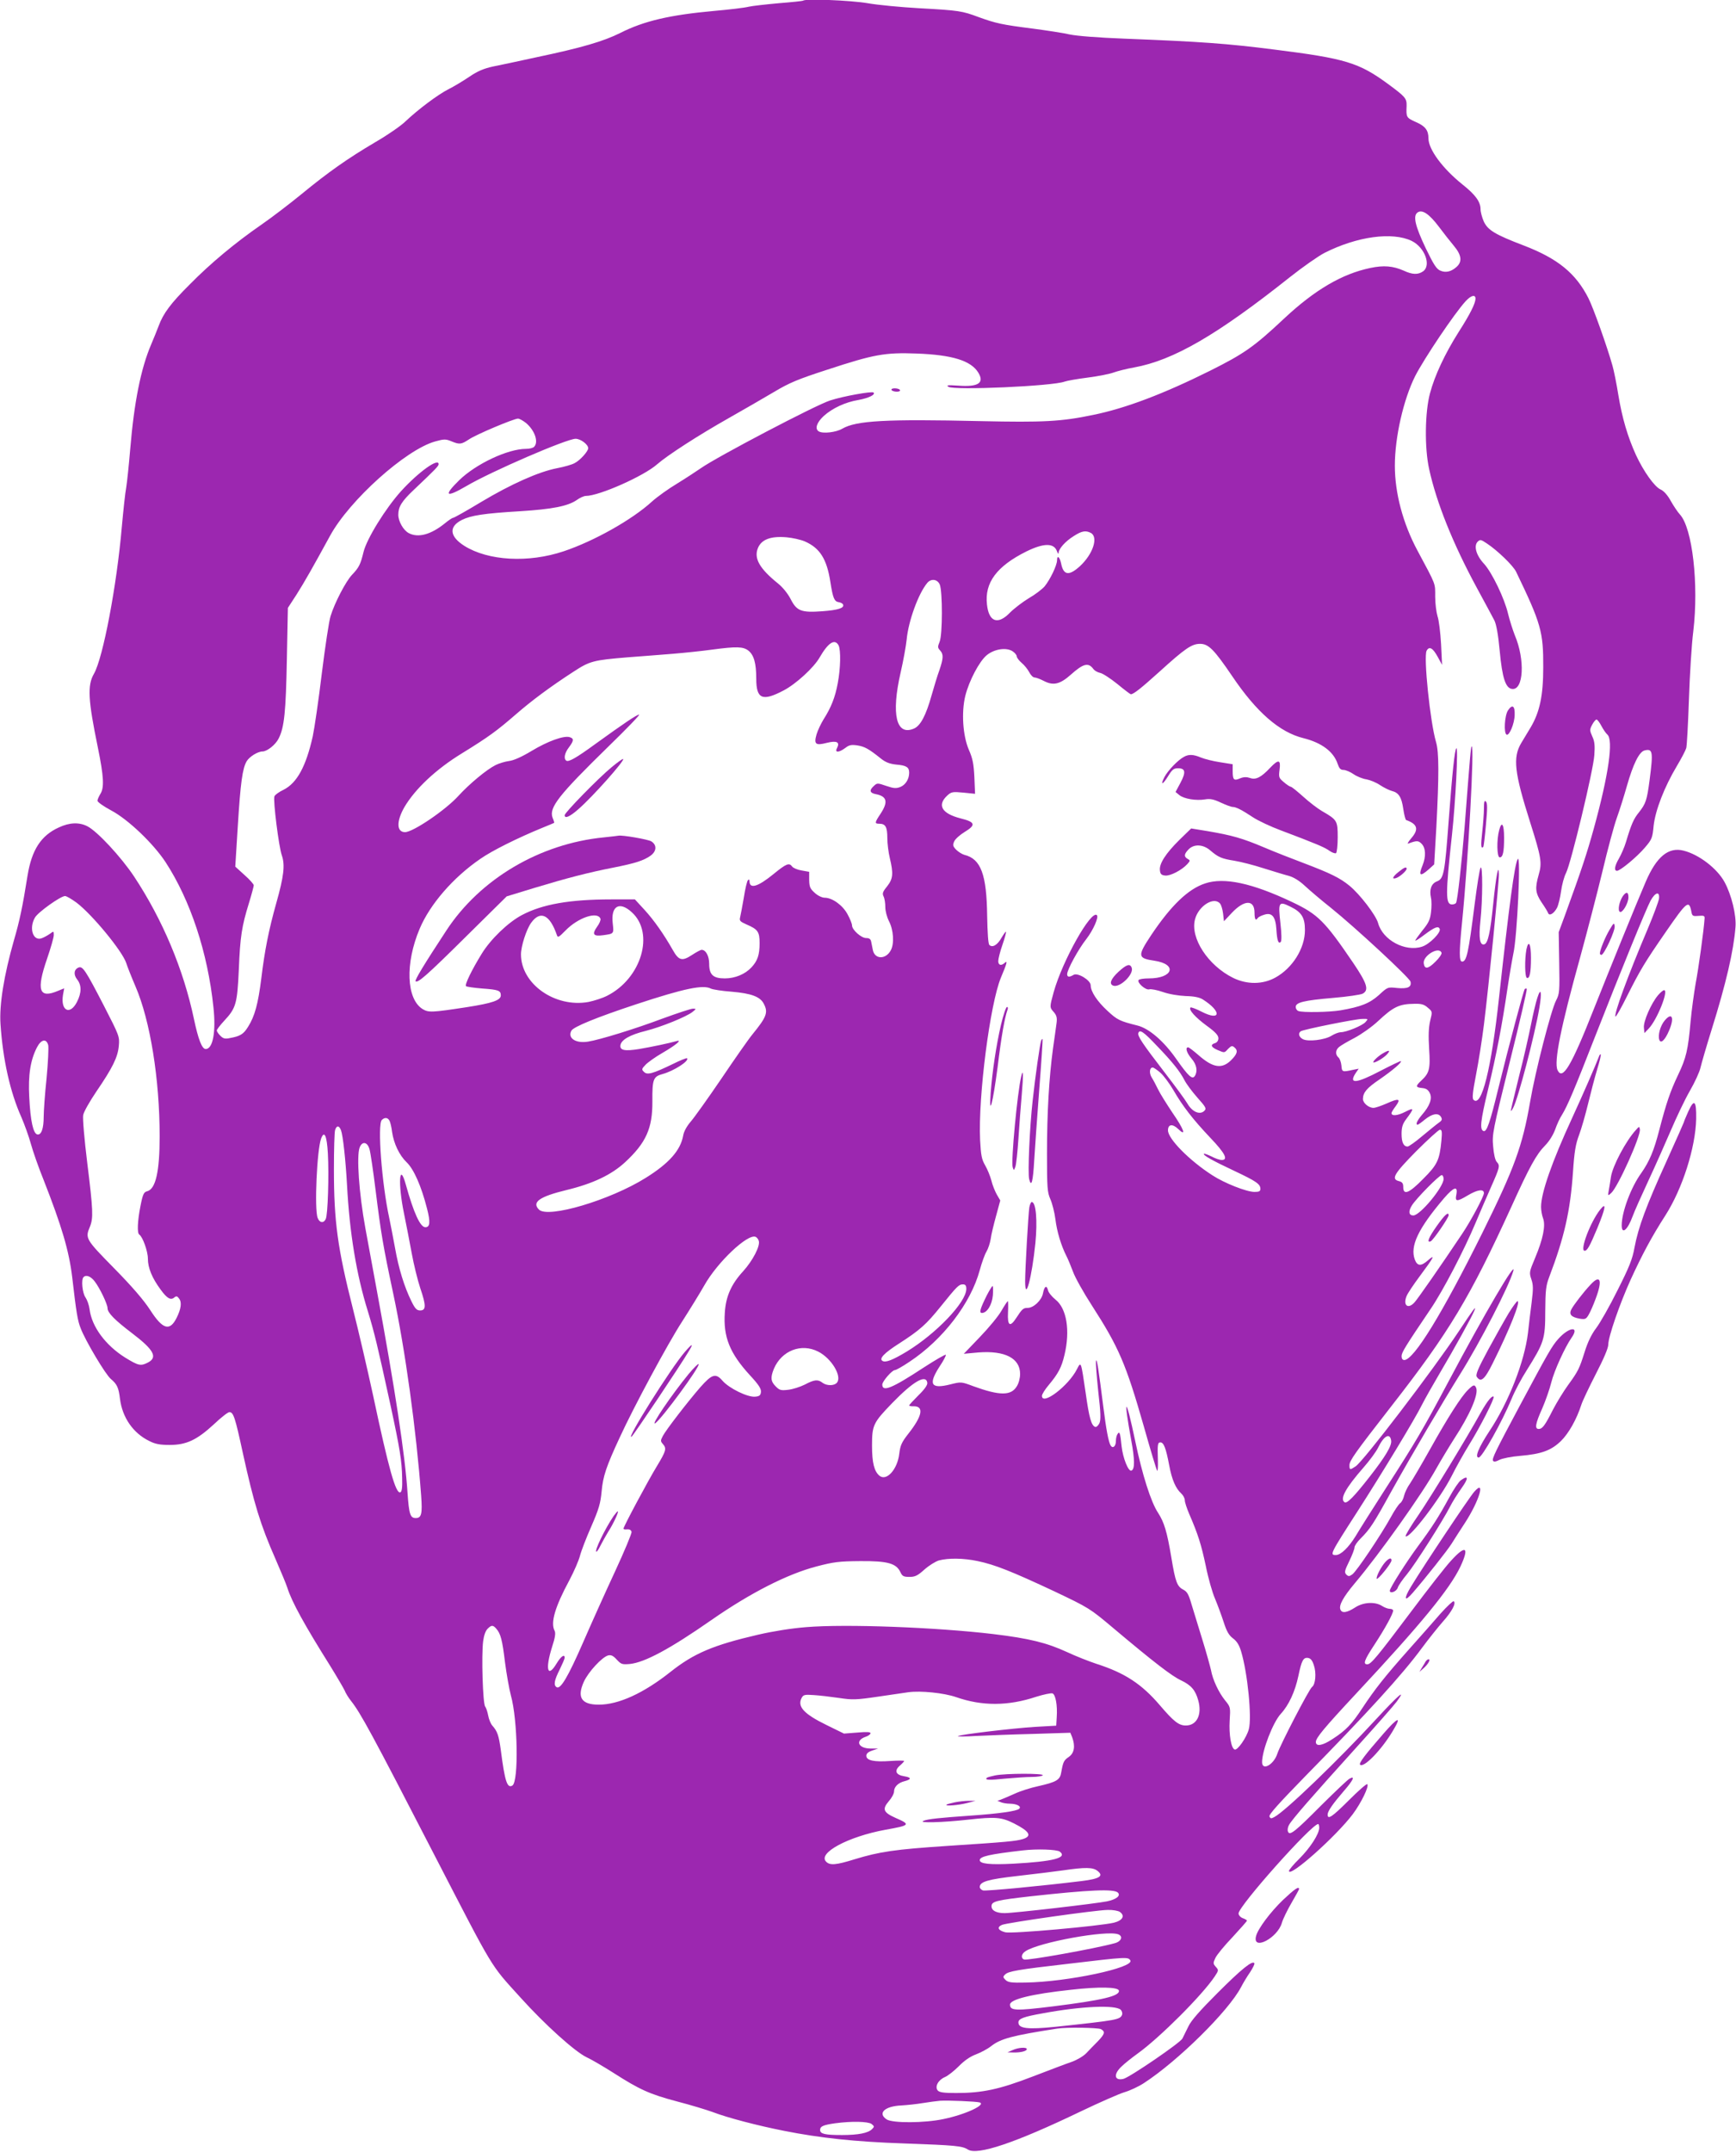 <?xml version="1.0" standalone="no"?>
<!DOCTYPE svg PUBLIC "-//W3C//DTD SVG 20010904//EN"
 "http://www.w3.org/TR/2001/REC-SVG-20010904/DTD/svg10.dtd">
<svg version="1.0" xmlns="http://www.w3.org/2000/svg"
 width="1033pt" height="1280pt" viewBox="0 0 1033 1280"
 preserveAspectRatio="xMidYMid meet">
<g transform="translate(0,1280) scale(0.1,-0.1)"
fill="#9c27b0" stroke="none">
<path d="M4779 12796 c-2 -2 -67 -9 -144 -15 -77 -7 -158 -16 -180 -21 -22 -6
-115 -17 -206 -25 -264 -24 -418 -60 -558 -131 -100 -50 -230 -88 -496 -144
-104 -23 -223 -48 -263 -56 -54 -12 -90 -27 -140 -61 -37 -25 -92 -58 -122
-73 -64 -32 -183 -122 -255 -190 -27 -27 -108 -83 -179 -124 -168 -99 -284
-181 -441 -310 -71 -58 -178 -140 -239 -182 -155 -107 -303 -230 -426 -355
-114 -113 -159 -174 -186 -248 -9 -25 -30 -75 -45 -111 -61 -143 -101 -344
-124 -620 -8 -96 -19 -200 -24 -230 -6 -30 -17 -135 -26 -233 -30 -350 -112
-781 -166 -875 -40 -69 -35 -155 23 -437 36 -176 39 -241 15 -278 -9 -15 -17
-33 -17 -40 0 -8 37 -34 82 -58 100 -53 249 -195 323 -307 148 -227 251 -538
285 -863 16 -146 -3 -249 -46 -249 -22 0 -44 56 -70 179 -62 294 -186 590
-356 847 -77 116 -219 269 -278 299 -49 25 -106 23 -170 -7 -106 -48 -161
-133 -186 -286 -30 -189 -48 -272 -81 -385 -59 -207 -88 -383 -80 -499 14
-210 57 -404 124 -553 19 -44 45 -116 57 -160 12 -44 46 -141 76 -215 107
-273 151 -420 170 -580 24 -208 32 -256 50 -301 27 -72 148 -276 180 -302 37
-31 46 -52 54 -118 14 -111 78 -204 175 -251 35 -18 63 -23 121 -23 99 0 161
29 263 123 42 40 83 72 92 72 24 0 34 -30 80 -243 66 -300 104 -426 195 -632
31 -71 63 -148 70 -170 26 -83 102 -221 254 -463 42 -68 81 -135 87 -148 5
-14 22 -42 38 -62 57 -72 124 -195 491 -907 365 -706 333 -654 517 -857 145
-161 324 -322 393 -355 30 -14 102 -56 160 -93 156 -100 216 -127 378 -170 81
-21 176 -50 212 -63 88 -34 268 -81 425 -112 217 -43 423 -65 713 -75 311 -11
347 -15 381 -36 56 -37 282 39 671 226 113 54 231 106 262 115 31 9 83 33 115
54 203 132 503 428 578 571 13 25 37 65 54 89 16 25 28 48 25 53 -11 18 -75
-33 -219 -177 -106 -106 -158 -165 -174 -200 -14 -27 -29 -60 -35 -71 -12 -25
-314 -231 -351 -240 -54 -13 -61 27 -12 73 17 17 61 52 97 78 132 95 384 347
458 458 24 36 24 38 7 57 -17 19 -17 23 -3 53 8 18 54 74 102 124 47 51 86 95
86 98 0 3 -11 10 -25 15 -14 5 -25 18 -25 28 0 44 435 532 474 532 3 0 6 -10
6 -22 0 -37 -53 -119 -119 -185 -34 -33 -61 -66 -61 -72 0 -44 281 206 380
338 50 67 98 166 86 178 -4 4 -53 -39 -109 -95 -100 -100 -127 -118 -127 -86
0 20 29 62 97 141 56 64 68 92 34 73 -11 -5 -86 -77 -168 -158 -160 -161 -189
-183 -199 -157 -4 9 -1 27 6 39 16 31 140 173 397 457 117 129 226 253 244
277 61 83 10 39 -123 -105 -221 -240 -541 -549 -606 -582 -18 -10 -23 -9 -28
4 -5 11 58 80 207 233 374 381 584 611 700 769 40 54 96 124 125 157 52 58 81
111 64 121 -4 3 -39 -30 -77 -72 -37 -43 -122 -139 -188 -213 -145 -163 -204
-238 -278 -350 -63 -96 -98 -133 -177 -184 -60 -40 -100 -47 -100 -18 0 24 48
82 239 287 385 412 558 623 621 756 55 117 32 132 -55 36 -32 -34 -138 -170
-237 -302 -205 -273 -240 -315 -262 -315 -27 0 -18 25 44 119 61 93 110 182
110 201 0 5 -9 10 -20 10 -12 0 -32 8 -46 17 -42 27 -113 23 -162 -10 -47 -30
-77 -35 -86 -11 -10 25 17 74 84 154 151 179 404 535 487 685 28 50 75 128
105 175 95 145 147 266 132 304 -9 22 -17 20 -49 -12 -40 -39 -119 -162 -225
-352 -51 -91 -105 -183 -120 -205 -16 -22 -31 -55 -35 -72 -4 -18 -14 -39 -24
-45 -9 -7 -34 -44 -55 -83 -56 -102 -204 -323 -229 -340 -18 -13 -23 -13 -36
-1 -12 13 -10 23 18 80 17 35 31 72 31 81 0 10 16 33 36 53 56 56 75 84 184
282 121 217 302 525 408 695 120 192 291 523 317 615 20 71 -175 -261 -382
-651 -158 -297 -197 -363 -378 -644 -78 -121 -158 -248 -178 -282 -42 -68 -88
-113 -118 -113 -37 0 -35 5 126 255 153 238 345 555 386 638 17 34 67 122 110
195 79 133 190 333 203 368 12 31 -6 7 -94 -126 -150 -226 -568 -774 -614
-803 -33 -22 -36 -21 -36 7 0 27 30 70 249 351 346 443 468 647 716 1190 107
236 147 308 199 361 25 25 48 63 60 95 10 29 28 69 41 88 32 52 74 151 195
461 156 398 306 765 332 813 28 50 55 57 50 12 -2 -16 -32 -97 -67 -180 -120
-283 -203 -510 -192 -522 3 -3 35 53 70 124 78 155 104 198 229 379 125 181
138 192 152 124 5 -29 8 -31 43 -28 33 3 38 0 36 -17 -5 -73 -36 -297 -53
-385 -10 -58 -24 -159 -30 -225 -15 -170 -26 -218 -75 -320 -47 -99 -70 -168
-111 -325 -32 -125 -59 -188 -107 -257 -62 -85 -117 -233 -117 -312 0 -57 35
-28 65 54 10 28 52 122 93 210 41 88 101 223 134 300 33 77 83 183 113 235 30
52 59 115 64 140 6 25 35 126 66 225 86 275 131 469 142 610 6 71 -24 193 -65
268 -44 81 -152 164 -244 187 -90 23 -161 -36 -225 -185 -54 -125 -220 -533
-308 -755 -135 -342 -187 -430 -217 -365 -22 49 19 254 136 675 40 146 99 373
131 505 31 132 70 276 86 320 16 44 43 130 60 190 37 130 73 203 105 211 49
12 52 -7 30 -176 -16 -122 -23 -141 -64 -193 -31 -38 -45 -70 -77 -177 -9 -30
-28 -73 -41 -96 -26 -44 -31 -74 -12 -74 19 0 117 81 165 137 43 50 46 58 53
131 10 92 64 231 138 355 27 45 52 93 56 107 4 14 11 144 16 290 5 146 16 328
26 405 33 279 -5 614 -80 695 -13 14 -37 50 -54 80 -19 35 -42 60 -60 68 -36
15 -102 108 -147 205 -50 110 -82 219 -105 357 -11 69 -27 148 -35 175 -32
114 -114 344 -143 401 -75 148 -182 236 -386 314 -170 65 -213 91 -237 143
-10 23 -19 56 -19 72 0 45 -31 87 -108 148 -118 95 -202 208 -202 274 0 48
-19 73 -75 97 -57 26 -58 28 -55 96 1 45 -7 54 -110 130 -173 127 -253 152
-676 205 -283 36 -435 47 -894 65 -157 6 -282 16 -325 25 -38 9 -138 24 -221
35 -181 23 -218 31 -320 68 -99 37 -117 40 -354 53 -107 6 -246 19 -308 30
-101 17 -370 28 -383 15z m3784 -1346 c27 -36 66 -86 88 -112 46 -55 51 -94
17 -125 -32 -29 -65 -37 -97 -23 -23 9 -40 36 -86 131 -65 136 -78 195 -50
215 28 20 70 -9 128 -86z m-163 -83 c78 -38 118 -146 68 -181 -30 -21 -64 -20
-115 4 -64 28 -119 33 -199 16 -168 -35 -330 -130 -512 -300 -180 -169 -239
-210 -441 -311 -277 -138 -504 -224 -696 -263 -191 -40 -297 -45 -670 -37
-566 13 -740 3 -823 -45 -37 -22 -116 -31 -140 -16 -25 15 -12 53 29 91 52 47
129 83 208 96 59 11 102 31 89 44 -9 9 -182 -22 -258 -47 -86 -27 -676 -337
-768 -402 -26 -18 -90 -60 -142 -92 -52 -31 -120 -80 -150 -107 -119 -109
-346 -236 -525 -296 -211 -71 -450 -57 -592 32 -88 56 -94 114 -15 154 54 27
131 39 347 52 191 12 283 30 336 66 19 14 44 25 55 25 79 0 345 118 424 188
62 54 244 172 430 277 85 48 204 117 265 153 92 55 142 76 318 133 277 91 342
103 532 96 211 -8 322 -42 366 -113 38 -62 1 -87 -119 -78 -63 4 -73 3 -58 -7
35 -22 620 4 691 31 13 5 75 16 138 24 63 8 132 22 153 30 22 8 76 22 121 30
235 42 496 194 928 537 77 61 170 126 207 145 194 98 403 126 518 71z m380
-344 c-1 -29 -33 -93 -101 -199 -81 -128 -142 -258 -170 -364 -30 -112 -33
-323 -5 -450 43 -198 141 -443 283 -705 48 -88 95 -176 105 -195 12 -24 23
-85 32 -182 15 -161 35 -221 73 -226 69 -10 79 173 17 319 -13 33 -31 90 -40
127 -21 91 -95 245 -143 298 -47 50 -63 107 -38 132 15 14 19 13 55 -11 62
-41 157 -132 174 -169 148 -307 162 -356 161 -568 0 -168 -21 -266 -75 -357
-18 -30 -43 -72 -56 -93 -51 -86 -41 -175 53 -471 66 -208 72 -241 51 -312
-23 -81 -20 -109 18 -166 19 -27 36 -56 38 -62 7 -20 35 -3 53 31 8 16 19 61
24 98 5 38 18 87 30 110 29 57 162 609 168 700 4 56 2 82 -12 111 -16 36 -16
41 -1 70 9 17 21 31 26 31 5 0 18 -17 29 -38 11 -21 27 -44 35 -51 38 -31 8
-240 -80 -559 -42 -151 -71 -240 -172 -517 l-37 -100 3 -182 c3 -171 2 -185
-19 -225 -30 -59 -123 -420 -154 -601 -46 -266 -94 -396 -285 -782 -237 -477
-407 -755 -464 -755 -10 0 -16 8 -16 23 0 22 21 56 173 281 73 107 200 351
267 511 23 55 64 150 91 211 54 122 56 130 35 153 -9 9 -18 49 -21 91 -7 72
-3 92 99 504 59 236 104 431 101 434 -3 3 -8 2 -12 -1 -7 -8 -93 -330 -158
-594 -49 -201 -68 -257 -87 -251 -24 8 -19 58 26 245 51 212 85 391 116 603
12 80 28 173 35 207 23 99 46 598 26 563 -19 -33 -51 -276 -111 -823 -46 -426
-104 -657 -152 -609 -9 9 -5 45 15 149 15 76 36 210 47 298 28 224 90 849 89
893 -1 74 -17 -8 -34 -177 -17 -167 -31 -231 -52 -238 -27 -9 -35 36 -24 138
14 128 14 341 1 317 -6 -9 -21 -106 -35 -215 -37 -293 -48 -343 -75 -343 -18
0 -18 57 0 235 36 358 75 1061 57 1045 -5 -5 -9 -49 -42 -480 -17 -208 -42
-437 -51 -451 -3 -5 -14 -9 -24 -9 -39 0 -39 59 0 415 21 194 38 525 26 514
-10 -9 -24 -141 -46 -434 -23 -310 -29 -343 -70 -358 -33 -13 -46 -48 -35 -98
4 -17 4 -56 0 -86 -5 -44 -15 -64 -52 -109 -24 -31 -43 -57 -41 -59 2 -2 26
13 53 34 63 47 84 55 92 35 8 -21 -61 -91 -105 -105 -100 -33 -235 39 -262
141 -13 46 -109 172 -171 222 -56 46 -114 74 -269 133 -69 26 -177 68 -240 95
-128 54 -188 71 -334 96 l-98 16 -70 -68 c-82 -81 -121 -142 -116 -181 2 -22
9 -29 31 -31 30 -4 99 32 132 68 18 20 18 22 2 31 -23 13 -22 28 5 56 32 34
88 31 130 -6 47 -40 67 -49 143 -61 37 -6 116 -26 174 -45 58 -18 126 -39 150
-45 28 -8 62 -28 95 -59 28 -26 97 -85 154 -130 148 -119 468 -416 475 -440 8
-33 -17 -44 -80 -38 -56 6 -56 6 -108 -42 -55 -49 -107 -70 -229 -91 -65 -11
-225 -14 -250 -4 -9 3 -16 14 -16 24 0 27 47 39 222 54 85 7 164 19 176 25 39
21 28 59 -55 182 -170 250 -210 290 -364 363 -238 113 -405 149 -518 111 -101
-33 -203 -131 -322 -309 -82 -124 -80 -136 21 -151 138 -21 110 -105 -34 -105
-30 0 -58 -4 -61 -10 -10 -16 43 -62 64 -55 10 3 47 -4 81 -16 37 -13 92 -22
136 -24 50 -1 82 -8 101 -20 114 -72 108 -132 -7 -73 -33 17 -63 28 -66 25
-13 -13 29 -59 97 -109 51 -37 69 -57 69 -74 0 -14 -8 -25 -20 -29 -30 -9 -24
-24 15 -41 43 -18 40 -18 64 8 17 17 23 19 36 8 23 -19 18 -39 -19 -76 -55
-55 -109 -46 -195 30 -29 25 -56 46 -61 46 -19 0 -9 -33 20 -67 30 -34 38 -74
20 -103 -15 -24 -38 -3 -111 101 -74 106 -162 182 -232 199 -104 26 -119 33
-177 87 -62 57 -100 115 -100 152 0 30 -77 77 -102 62 -25 -15 -38 -14 -38 4
0 27 66 148 114 209 41 53 75 130 63 142 -34 34 -205 -271 -257 -457 -25 -91
-25 -91 1 -120 16 -19 20 -33 16 -64 -3 -22 -12 -89 -21 -150 -24 -177 -36
-387 -36 -628 0 -203 2 -229 20 -270 11 -25 25 -79 30 -119 9 -75 35 -159 65
-218 10 -19 27 -61 40 -95 12 -34 63 -125 113 -202 159 -247 202 -346 308
-717 40 -142 76 -262 80 -265 3 -3 5 23 4 59 -3 97 -2 110 15 110 20 0 33 -35
52 -135 16 -87 39 -139 72 -169 12 -11 21 -29 21 -40 0 -12 12 -48 26 -81 53
-122 72 -183 99 -310 14 -71 39 -159 55 -195 15 -36 38 -98 51 -138 18 -56 31
-79 56 -98 23 -17 37 -40 48 -77 39 -129 65 -394 46 -463 -13 -49 -67 -127
-84 -121 -21 6 -35 88 -30 172 5 79 5 81 -27 120 -38 47 -74 123 -84 180 -5
22 -27 103 -51 180 -24 77 -53 173 -65 212 -17 59 -26 75 -49 87 -37 19 -47
46 -71 191 -26 156 -43 210 -79 266 -42 63 -94 225 -136 427 -56 268 -73 273
-24 6 22 -117 22 -175 1 -182 -18 -6 -50 74 -58 144 -8 80 -12 93 -24 74 -6
-8 -10 -27 -10 -42 0 -31 -18 -47 -31 -27 -13 21 -27 97 -44 232 -28 222 -39
292 -43 272 -3 -11 4 -93 13 -182 15 -129 16 -168 7 -189 -7 -14 -18 -24 -25
-22 -23 8 -36 53 -57 203 -28 190 -27 189 -52 140 -50 -99 -208 -219 -208
-158 0 9 18 38 40 64 57 68 77 106 94 179 35 145 13 277 -53 329 -21 17 -42
42 -45 56 -8 33 -22 24 -30 -19 -8 -41 -56 -86 -91 -86 -26 0 -33 -6 -68 -60
-37 -57 -53 -47 -49 33 2 37 1 67 -1 67 -3 0 -20 -26 -38 -57 -18 -32 -76
-102 -129 -157 l-95 -99 87 8 c157 12 248 -34 248 -128 0 -24 -8 -56 -20 -74
-34 -56 -101 -56 -258 1 -72 27 -73 27 -137 11 -115 -29 -133 -1 -65 105 23
34 40 66 38 71 -2 4 -61 -30 -132 -76 -189 -124 -246 -147 -246 -101 0 19 58
86 75 86 7 0 46 22 86 49 200 132 366 349 419 546 12 44 30 94 40 110 10 17
21 50 25 75 3 25 18 86 32 137 l25 92 -21 36 c-11 20 -26 57 -32 83 -7 26 -23
66 -37 90 -21 36 -25 60 -30 150 -12 261 59 810 124 967 35 83 41 104 23 88
-21 -20 -39 -15 -39 10 0 13 11 57 25 97 14 40 23 75 21 77 -2 3 -14 -14 -27
-36 -24 -43 -54 -60 -72 -42 -7 7 -11 72 -13 173 -3 246 -37 339 -136 363 -14
4 -36 18 -49 31 -19 20 -21 27 -11 49 6 14 34 39 62 56 69 42 64 59 -25 81
-112 29 -140 79 -78 136 24 22 32 23 96 17 l69 -7 -4 98 c-4 80 -10 112 -33
164 -36 84 -45 223 -21 321 23 91 84 206 128 242 46 37 116 47 153 23 14 -9
25 -23 25 -30 0 -8 13 -25 29 -39 16 -13 36 -38 45 -55 9 -18 23 -32 32 -32 8
0 33 -9 56 -21 56 -29 96 -19 159 37 76 68 106 75 136 33 7 -9 25 -19 40 -22
15 -3 61 -33 102 -66 41 -34 77 -61 80 -61 17 1 60 35 171 135 153 139 192
165 241 165 50 0 83 -33 191 -192 145 -215 282 -334 424 -369 108 -27 180 -80
204 -154 9 -26 17 -35 34 -35 13 0 40 -11 60 -25 20 -14 55 -28 77 -31 22 -4
59 -19 82 -35 23 -15 54 -30 69 -34 41 -10 58 -37 68 -106 5 -35 13 -65 17
-67 68 -24 77 -55 31 -108 -18 -21 -26 -35 -18 -32 51 19 60 18 79 -1 25 -25
27 -76 6 -128 -26 -63 -15 -70 37 -24 l32 29 13 223 c16 309 16 445 -2 505
-35 119 -75 507 -56 543 16 29 37 17 67 -38 l25 -46 -6 124 c-4 69 -13 143
-21 165 -7 23 -14 75 -14 117 0 82 7 64 -105 273 -87 162 -135 343 -135 506 0
169 51 393 121 533 54 105 231 369 300 445 32 35 59 42 59 15z m-5650 -739
c53 -45 76 -114 48 -142 -7 -7 -28 -12 -48 -12 -108 0 -297 -89 -397 -186 -96
-94 -81 -107 41 -36 147 87 599 282 651 282 30 0 75 -34 75 -56 0 -19 -49 -73
-81 -89 -16 -9 -62 -22 -104 -30 -109 -21 -273 -94 -452 -201 -86 -52 -161
-94 -166 -94 -6 0 -28 -15 -51 -34 -82 -66 -158 -87 -214 -57 -32 17 -62 70
-62 109 0 47 20 80 91 147 132 125 149 143 149 154 0 39 -118 -45 -223 -160
-93 -103 -205 -284 -224 -363 -18 -74 -27 -92 -69 -136 -36 -38 -103 -166
-127 -245 -9 -27 -32 -180 -52 -340 -19 -159 -44 -328 -54 -375 -40 -179 -94
-278 -174 -318 -27 -13 -51 -30 -54 -39 -9 -22 26 -301 44 -351 20 -57 12
-125 -33 -284 -45 -160 -69 -282 -89 -447 -19 -152 -39 -226 -79 -289 -27 -44
-47 -56 -109 -67 -28 -6 -39 -3 -56 14 -12 12 -21 26 -21 31 0 6 20 32 45 59
69 74 77 101 86 302 8 199 18 260 60 396 16 52 29 101 29 107 0 6 -24 34 -55
61 l-55 50 15 240 c16 260 28 345 53 387 16 27 66 58 94 58 27 0 78 40 96 77
34 66 43 160 49 472 l6 305 52 80 c47 74 99 166 199 349 115 211 450 512 625
561 54 15 63 15 97 1 49 -20 58 -19 104 11 44 30 266 123 292 124 9 0 30 -12
48 -26z m3361 -654 c46 -25 13 -126 -65 -198 -65 -59 -98 -55 -112 17 -8 38
-24 51 -24 19 0 -31 -41 -115 -74 -156 -16 -18 -58 -50 -95 -71 -36 -22 -86
-60 -111 -85 -72 -75 -126 -56 -137 48 -15 130 58 228 235 316 102 50 163 51
181 2 5 -15 10 -20 10 -11 1 25 40 69 90 100 48 31 71 35 102 19z m-1701 -51
c89 -39 130 -105 151 -240 15 -96 23 -117 50 -121 12 -2 24 -8 26 -15 7 -20
-30 -32 -124 -39 -125 -9 -152 1 -188 72 -17 33 -47 70 -74 92 -112 90 -146
151 -121 212 21 51 76 72 170 64 35 -3 85 -14 110 -25z m802 -256 c17 -41 17
-299 -1 -341 -12 -29 -12 -35 3 -51 21 -23 20 -46 -4 -117 -12 -32 -32 -99
-46 -148 -34 -122 -67 -184 -106 -200 -105 -45 -136 84 -79 333 16 69 32 158
36 196 10 110 70 275 123 338 23 27 60 22 74 -10z m-602 -362 c14 -28 12 -137
-5 -225 -15 -83 -40 -146 -85 -216 -15 -25 -34 -64 -41 -88 -17 -59 -6 -68 60
-51 60 15 80 5 62 -30 -16 -29 10 -29 49 0 23 18 36 20 72 15 43 -7 66 -19
142 -80 27 -21 51 -30 89 -34 61 -5 77 -16 77 -48 0 -38 -21 -72 -52 -85 -26
-10 -39 -9 -84 6 -52 18 -55 18 -74 0 -29 -26 -25 -42 12 -49 66 -13 74 -46
28 -116 -36 -54 -37 -60 -7 -60 36 0 47 -19 47 -85 0 -33 7 -87 15 -120 22
-93 19 -122 -16 -167 -27 -33 -30 -43 -21 -61 6 -12 10 -40 10 -62 0 -24 9
-59 22 -85 27 -52 32 -133 11 -172 -29 -56 -95 -56 -107 0 -3 15 -7 37 -10 50
-3 16 -11 22 -30 22 -29 0 -84 49 -84 75 0 10 -12 40 -27 67 -29 54 -91 98
-136 98 -15 0 -41 12 -59 29 -28 25 -32 36 -33 77 l0 48 -45 8 c-25 4 -50 15
-56 23 -18 25 -35 18 -112 -45 -92 -75 -142 -90 -142 -42 0 10 -3 12 -9 7 -6
-6 -17 -53 -25 -105 -9 -52 -19 -105 -22 -117 -5 -20 0 -25 38 -42 68 -29 78
-44 78 -111 0 -70 -12 -105 -48 -144 -38 -41 -98 -66 -159 -66 -70 0 -93 22
-93 87 0 46 -20 83 -45 83 -6 0 -32 -14 -58 -31 -58 -38 -78 -33 -113 29 -52
92 -112 178 -169 240 l-57 62 -141 0 c-247 0 -410 -29 -531 -93 -82 -43 -187
-144 -240 -231 -58 -94 -102 -184 -93 -192 4 -4 47 -10 95 -14 98 -7 112 -12
112 -41 0 -29 -49 -46 -202 -70 -209 -32 -228 -33 -264 -11 -96 61 -104 271
-17 477 61 145 199 305 361 416 70 49 221 124 367 184 39 16 71 29 72 30 2 1
-2 15 -9 31 -22 60 35 133 335 426 106 103 187 187 180 187 -12 1 -88 -50
-261 -175 -111 -81 -158 -108 -172 -99 -17 11 -11 45 15 79 30 40 31 53 5 61
-34 11 -131 -24 -227 -82 -58 -35 -107 -57 -135 -60 -23 -3 -59 -14 -79 -24
-54 -27 -156 -112 -221 -183 -76 -84 -270 -216 -318 -216 -51 0 -52 65 -3 150
64 108 188 225 342 319 159 98 208 134 321 232 93 81 206 165 342 253 98 64
118 69 323 86 77 6 199 15 270 21 72 6 177 17 234 25 143 19 183 18 214 -6 33
-26 47 -75 47 -167 0 -121 36 -137 163 -70 73 38 180 136 214 196 51 88 90
114 113 72z m-4535 -1530 c94 -71 273 -289 296 -359 6 -20 31 -83 55 -139 88
-204 144 -552 144 -893 0 -210 -24 -313 -74 -326 -20 -5 -26 -16 -40 -87 -18
-90 -21 -163 -7 -171 20 -13 51 -99 51 -143 0 -55 25 -115 75 -183 39 -54 61
-66 82 -48 12 10 18 9 29 -7 17 -22 11 -62 -15 -114 -41 -82 -83 -69 -157 46
-39 60 -107 139 -215 249 -170 173 -173 178 -144 247 21 51 19 99 -16 381 -17
138 -28 265 -24 283 3 19 39 82 79 141 97 142 127 204 133 271 5 55 3 60 -89
239 -109 211 -126 236 -150 227 -28 -11 -32 -42 -9 -71 27 -34 27 -79 -1 -134
-42 -82 -99 -52 -83 43 l7 38 -37 -15 c-113 -48 -130 3 -65 191 22 64 40 127
40 141 0 24 -1 24 -22 8 -13 -9 -34 -21 -47 -26 -53 -23 -81 57 -43 122 18 32
153 128 179 128 9 0 39 -18 68 -39z m6805 -6 c7 -8 15 -35 18 -60 l5 -45 46
49 c75 80 136 81 136 2 0 -39 7 -51 19 -32 3 5 19 14 36 19 48 17 70 -9 75
-85 4 -68 12 -90 26 -76 6 6 5 51 -2 112 -14 124 -10 132 57 99 69 -33 89 -65
89 -141 0 -108 -74 -226 -176 -282 -76 -42 -169 -42 -251 -2 -150 74 -257 238
-227 349 21 80 113 137 149 93z m-3501 -51 c138 -124 58 -394 -146 -497 -27
-14 -77 -30 -111 -37 -199 -36 -402 107 -402 283 0 48 32 148 60 187 55 77
112 50 154 -73 5 -16 12 -12 51 28 75 77 191 116 208 70 3 -7 -6 -29 -21 -49
-31 -44 -21 -57 37 -49 65 9 64 8 57 71 -12 103 40 133 113 66z m4819 -242 c2
-7 -14 -31 -37 -53 -43 -43 -64 -46 -69 -10 -7 46 92 105 106 63z m-4347 -213
c11 -5 66 -14 123 -18 117 -10 170 -30 191 -72 27 -51 17 -78 -67 -181 -24
-29 -107 -148 -186 -265 -79 -116 -161 -231 -182 -255 -24 -28 -41 -59 -45
-84 -16 -87 -84 -164 -222 -250 -212 -133 -583 -243 -636 -189 -44 44 3 77
163 116 158 38 269 91 350 166 124 115 163 201 162 361 -1 132 5 148 60 163
67 18 162 79 146 94 -2 3 -40 -12 -84 -34 -120 -58 -153 -67 -172 -47 -15 14
-14 18 9 42 13 14 59 47 101 71 81 47 121 81 83 70 -37 -11 -150 -35 -222 -47
-85 -14 -116 -8 -111 23 5 32 57 62 151 85 94 24 239 83 277 112 24 19 24 20
3 20 -12 0 -93 -27 -181 -59 -162 -61 -373 -126 -443 -137 -73 -12 -123 21
-99 65 12 23 152 80 385 157 288 95 400 118 446 93z m4265 -113 c28 -23 28
-23 14 -79 -9 -40 -11 -87 -6 -166 8 -120 2 -144 -48 -190 -34 -32 -33 -39 6
-43 24 -2 36 -10 46 -30 16 -33 0 -76 -47 -130 -28 -33 -40 -58 -25 -58 3 0
22 13 42 30 45 36 80 42 96 17 9 -15 7 -22 -12 -35 -13 -9 -57 -45 -98 -79
-41 -35 -81 -63 -88 -63 -24 0 -36 25 -36 75 0 39 6 59 26 86 51 68 50 73 -5
45 -45 -23 -81 -26 -81 -7 0 4 11 23 25 41 33 45 19 49 -54 16 -32 -14 -67
-26 -78 -26 -29 0 -63 29 -63 53 1 39 23 65 100 117 78 54 133 101 126 108 -2
2 -56 -24 -120 -57 -146 -77 -193 -81 -149 -14 l18 26 -35 -7 c-63 -14 -65
-13 -68 26 -2 20 -10 42 -18 48 -19 17 -18 44 4 62 9 8 51 33 92 54 41 22 104
66 140 100 91 85 125 102 217 103 41 1 58 -4 79 -23z m-371 -86 c-19 -21 -113
-60 -147 -60 -11 0 -36 -9 -55 -21 -40 -25 -140 -37 -171 -20 -24 13 -29 36
-11 47 18 11 321 72 363 73 38 1 39 1 21 -19z m-1240 -142 c90 -93 137 -152
163 -203 11 -22 46 -69 77 -104 50 -56 55 -65 42 -78 -26 -27 -72 -8 -101 42
-14 24 -73 104 -130 178 -140 182 -169 225 -162 243 8 22 31 7 111 -78z
m-6598 5 c3 -16 -1 -104 -10 -198 -10 -93 -17 -196 -17 -227 0 -71 -14 -111
-38 -106 -24 5 -41 79 -48 223 -7 131 7 219 46 295 25 48 56 54 67 13z m6618
-164 c20 -18 54 -64 77 -103 56 -97 116 -174 220 -284 88 -92 108 -132 68
-132 -12 0 -39 9 -61 21 -23 11 -43 18 -45 16 -8 -8 53 -42 181 -102 129 -61
155 -78 155 -107 0 -14 -8 -18 -35 -18 -47 0 -179 52 -251 99 -137 88 -264
217 -264 267 0 37 27 41 61 8 50 -48 35 -3 -35 98 -34 51 -73 113 -85 138 -12
25 -29 57 -38 71 -16 26 -13 59 6 59 6 0 26 -14 46 -31z m-4587 -286 c5 -10
12 -40 15 -66 10 -69 43 -139 87 -181 42 -40 87 -141 121 -275 21 -81 18 -111
-10 -111 -30 0 -69 84 -116 253 -39 141 -48 8 -11 -171 13 -64 34 -171 46
-237 12 -66 35 -160 51 -208 35 -103 35 -132 -1 -132 -20 0 -30 10 -52 55 -42
85 -76 195 -97 315 -11 61 -27 142 -35 181 -44 202 -71 555 -44 582 17 17 36
15 46 -5z m-289 -56 c12 -31 28 -181 36 -327 15 -282 56 -533 124 -750 39
-128 57 -202 135 -560 56 -260 67 -329 69 -431 2 -58 -2 -83 -11 -86 -27 -10
-69 139 -162 577 -34 157 -88 389 -120 515 -91 360 -113 518 -113 830 0 116 3
220 7 233 9 29 24 28 35 -1z m6548 -62 c-11 -116 -24 -143 -108 -227 -84 -86
-119 -100 -119 -49 0 22 -6 30 -25 35 -49 12 -31 43 102 178 70 70 134 128
141 128 12 0 14 -12 9 -65z m-6626 -76 c7 -127 0 -368 -13 -391 -13 -26 -37
-22 -48 8 -20 52 -4 406 21 472 19 50 34 17 40 -89z m248 24 c6 -21 22 -130
36 -243 32 -256 44 -329 105 -615 71 -333 137 -811 166 -1201 8 -109 2 -134
-32 -134 -33 0 -40 22 -49 150 -14 221 -75 622 -181 1195 -30 165 -62 336 -70
380 -38 208 -53 429 -34 479 15 40 47 34 59 -11z m6391 -176 c0 -48 -140 -217
-180 -217 -27 0 -31 24 -9 59 24 40 163 181 178 181 6 0 11 -10 11 -23z m76
-92 c-9 -44 2 -45 69 -5 57 34 95 39 95 13 0 -20 -78 -166 -130 -243 -127
-190 -265 -388 -283 -407 -39 -43 -70 -18 -47 38 7 17 42 69 77 116 85 114 97
137 50 96 -41 -36 -63 -35 -78 4 -30 80 19 184 174 366 58 67 83 75 73 22z
m-4151 -276 c10 -30 -36 -118 -93 -181 -70 -76 -103 -149 -109 -246 -10 -144
29 -241 149 -372 53 -57 68 -81 66 -100 -2 -20 -9 -26 -35 -28 -44 -4 -153 49
-193 94 -41 48 -63 41 -133 -38 -78 -90 -205 -255 -223 -290 -14 -27 -14 -31
0 -47 24 -27 20 -41 -35 -132 -52 -85 -199 -360 -199 -372 0 -4 10 -6 22 -4
14 1 23 -4 26 -15 2 -9 -42 -114 -97 -233 -55 -118 -141 -309 -191 -424 -90
-206 -135 -282 -158 -267 -19 12 -14 41 18 104 16 33 30 65 30 71 0 24 -22 9
-48 -34 -54 -90 -69 -35 -27 98 19 58 22 83 15 97 -25 47 2 141 89 302 27 51
55 116 62 143 7 28 37 106 67 174 46 106 55 137 62 210 8 89 27 147 108 321
83 181 287 560 371 689 48 75 107 171 132 215 77 137 257 308 305 289 7 -3 16
-13 19 -24z m-3951 -242 c30 -39 76 -135 76 -159 0 -27 44 -71 144 -147 132
-100 156 -145 96 -176 -43 -22 -56 -19 -136 30 -116 73 -198 183 -211 287 -3
24 -14 55 -24 70 -19 26 -27 107 -12 121 15 16 44 5 67 -26z m5186 -44 c0 -79
-179 -266 -355 -373 -83 -50 -126 -67 -144 -55 -22 13 11 47 97 102 126 81
164 115 250 222 97 120 107 131 132 131 15 0 20 -7 20 -27z m-881 -373 c79
-40 143 -147 111 -185 -16 -19 -61 -19 -86 0 -27 21 -48 19 -105 -11 -28 -14
-72 -28 -99 -31 -43 -5 -51 -3 -74 20 -30 30 -32 53 -11 105 46 108 163 154
264 102z m649 -185 c2 -13 -16 -39 -53 -75 -30 -30 -55 -57 -55 -60 0 -3 12
-6 26 -5 64 1 53 -58 -33 -166 -38 -49 -46 -67 -52 -117 -11 -93 -76 -165
-118 -130 -31 26 -44 77 -44 179 0 122 7 136 120 253 125 129 201 173 209 121z
m2760 -344 c5 -30 -34 -95 -127 -214 -93 -119 -135 -162 -150 -153 -30 19 6
85 112 206 36 41 76 95 88 120 34 70 70 89 77 41z m-2460 -717 c101 -21 202
-61 456 -180 206 -98 211 -101 350 -218 240 -202 349 -286 403 -311 61 -29 86
-58 103 -119 24 -85 -8 -150 -74 -150 -41 0 -71 23 -153 119 -109 128 -210
194 -379 248 -45 15 -124 46 -175 70 -120 55 -223 81 -439 107 -337 40 -877
61 -1115 41 -87 -7 -194 -24 -285 -45 -267 -62 -381 -111 -519 -220 -161 -128
-310 -196 -428 -196 -103 0 -131 43 -89 136 27 59 108 147 145 157 18 4 30 -2
51 -25 26 -28 32 -30 78 -26 88 9 238 89 486 262 233 162 452 273 624 318 103
27 134 31 262 32 162 1 213 -13 238 -66 11 -24 19 -28 54 -28 33 0 48 7 89 44
27 24 66 48 86 54 58 15 146 14 231 -4z m-2865 -402 c26 -29 36 -67 52 -200 9
-70 25 -159 35 -197 41 -146 47 -512 9 -536 -31 -19 -45 25 -69 211 -12 87
-20 111 -50 145 -10 11 -21 38 -25 60 -4 22 -12 46 -18 54 -14 16 -23 305 -12
389 4 32 14 61 26 73 23 23 32 24 52 1z m4865 -217 c16 -46 10 -115 -11 -130
-17 -12 -189 -344 -206 -396 -21 -66 -91 -105 -91 -51 0 70 65 237 111 287 48
52 85 132 105 226 19 91 29 111 57 107 16 -2 26 -15 35 -43z m-2129 -190 c154
-54 309 -54 477 2 45 14 88 23 97 20 18 -7 30 -70 25 -142 l-3 -50 -125 -7
c-131 -8 -451 -46 -460 -55 -3 -3 47 -3 110 1 63 3 215 9 337 12 l222 7 11
-27 c19 -52 13 -93 -19 -116 -31 -21 -35 -30 -46 -92 -7 -46 -28 -58 -138 -83
-43 -9 -106 -29 -140 -45 -34 -15 -71 -31 -82 -35 l-20 -7 20 -8 c11 -5 36 -9
55 -9 42 -1 69 -16 55 -30 -14 -14 -117 -29 -290 -41 -184 -13 -254 -20 -280
-31 -35 -14 113 -10 266 7 162 18 198 15 272 -22 93 -47 110 -75 55 -93 -43
-13 -95 -18 -449 -41 -316 -21 -404 -34 -555 -80 -109 -34 -146 -37 -168 -14
-52 51 130 149 353 190 147 26 151 31 61 70 -74 33 -82 52 -41 100 17 19 31
45 31 58 0 27 25 52 63 61 42 11 41 22 -2 29 -51 8 -61 33 -27 63 14 12 26 25
26 28 0 3 -37 3 -82 0 -97 -7 -143 3 -143 31 0 13 11 23 35 31 l35 12 -46 0
c-73 1 -92 48 -28 70 16 5 29 15 29 21 0 8 -23 9 -79 4 l-79 -6 -104 51 c-135
66 -175 110 -148 161 10 19 18 21 73 17 34 -2 101 -10 149 -17 80 -12 100 -12
235 8 81 12 162 24 178 26 74 10 211 -4 284 -29z m617 -919 c48 -37 -38 -59
-277 -72 -137 -7 -199 -1 -199 21 0 22 56 35 255 58 85 10 202 6 221 -7z m225
-115 c38 -30 13 -47 -94 -60 -225 -28 -571 -61 -588 -56 -11 4 -19 13 -19 20
0 32 48 46 224 66 97 11 218 26 269 33 136 20 181 19 208 -3z m121 -129 c18
-18 -8 -40 -65 -52 -63 -13 -554 -70 -609 -70 -49 0 -78 15 -78 41 0 29 29 36
232 59 353 39 497 45 520 22z m12 -115 c32 -23 16 -51 -36 -64 -85 -20 -607
-67 -646 -57 -43 11 -52 30 -20 44 30 13 556 88 629 89 31 1 63 -5 73 -12z
m-10 -133 c31 -12 18 -43 -21 -53 -120 -33 -520 -104 -539 -97 -21 8 -17 34 9
50 81 53 483 126 551 100z m72 -155 c26 -43 -372 -128 -623 -132 -86 -2 -105
1 -120 16 -15 15 -16 19 -2 32 19 19 73 29 379 64 345 41 352 41 366 20z m-68
-180 c6 -32 -97 -57 -395 -94 -219 -27 -253 -26 -253 11 0 31 129 63 362 88
166 19 282 17 286 -5z m11 -114 c7 -7 11 -21 8 -29 -12 -30 -28 -33 -395 -72
-167 -17 -222 -11 -222 26 0 22 31 34 145 54 232 43 432 51 464 21z m-118
-115 c27 -15 24 -28 -18 -72 -21 -21 -52 -53 -69 -71 -17 -18 -55 -40 -85 -51
-30 -10 -135 -50 -234 -88 -200 -77 -300 -98 -456 -98 -75 0 -99 4 -109 15
-19 23 3 63 43 80 17 7 54 36 82 64 33 34 68 58 103 71 29 11 70 33 90 49 56
44 126 63 392 104 55 9 243 6 261 -3z m-722 -436 c42 -13 -84 -72 -215 -99
-112 -24 -303 -25 -338 -2 -56 37 -11 79 88 83 33 2 90 8 126 14 36 6 83 12
105 14 46 3 213 -4 234 -10z m-643 -128 c17 -14 18 -16 3 -31 -23 -23 -81 -35
-179 -35 -102 0 -130 7 -130 30 0 22 19 30 90 40 97 13 194 11 216 -4z"/>
<path d="M5305 10480 c3 -5 17 -10 31 -10 14 0 22 4 19 10 -3 6 -17 10 -31 10
-14 0 -22 -4 -19 -10z"/>
<path d="M8973 8574 c-20 -31 -26 -135 -8 -144 16 -8 47 66 48 117 2 55 -14
66 -40 27z"/>
<path d="M7045 8298 c-36 -19 -96 -82 -116 -120 -27 -53 -10 -47 23 7 23 38
33 45 58 45 44 0 48 -23 14 -87 l-29 -54 22 -18 c27 -23 101 -35 154 -26 30 5
50 1 93 -19 30 -14 62 -26 71 -26 20 0 55 -18 123 -63 29 -19 103 -54 165 -77
212 -80 259 -100 288 -121 16 -11 33 -17 39 -14 5 3 10 46 10 94 0 99 -3 104
-93 156 -26 15 -77 54 -112 86 -36 32 -69 59 -74 59 -5 0 -24 12 -41 27 -30
25 -32 29 -26 75 8 60 -6 63 -55 12 -54 -58 -86 -74 -120 -62 -21 7 -38 7 -60
-2 -37 -16 -44 -9 -44 43 l0 41 -75 12 c-41 6 -92 19 -114 28 -45 19 -73 20
-101 4z"/>
<path d="M8830 7990 c0 -30 -5 -93 -10 -139 -9 -80 -8 -102 6 -89 3 3 10 63
16 132 9 96 9 129 0 138 -9 9 -12 -1 -12 -42z"/>
<path d="M8921 7863 c-16 -58 -14 -163 3 -163 19 0 26 32 26 117 0 81 -14 102
-29 46z"/>
<path d="M8323 7614 c-36 -28 -44 -47 -15 -37 21 7 62 43 62 55 0 14 -14 9
-47 -18z"/>
<path d="M9083 7153 c-11 -59 -10 -166 3 -170 16 -6 24 31 24 119 0 83 -14
111 -27 51z"/>
<path d="M6655 7019 c-45 -42 -57 -72 -31 -82 39 -15 125 68 110 107 -10 26
-31 19 -79 -25z"/>
<path d="M9148 6865 c-9 -27 -26 -99 -38 -160 -12 -60 -43 -199 -71 -307 -27
-109 -49 -201 -49 -205 1 -4 7 3 14 17 29 53 128 430 156 595 16 94 9 126 -12
60z"/>
<path d="M5956 6703 c-28 -121 -51 -275 -61 -403 -11 -154 13 -63 41 151 23
189 43 298 59 342 4 9 3 17 -3 17 -6 0 -22 -48 -36 -107z"/>
<path d="M6195 6609 c-7 -21 -34 -205 -50 -354 -18 -159 -30 -432 -21 -469 13
-52 23 -15 30 111 4 70 18 261 30 423 13 162 21 297 20 299 -2 2 -6 -2 -9 -10z"/>
<path d="M6077 6398 c-23 -93 -62 -507 -51 -541 7 -21 7 -21 16 3 5 14 13 88
18 165 5 77 14 196 20 264 10 117 9 160 -3 109z"/>
<path d="M6125 5618 c-6 -38 -25 -368 -25 -439 0 -129 40 21 61 226 13 134 4
245 -22 245 -4 0 -11 -15 -14 -32z"/>
<path d="M5871 5093 c-39 -79 -46 -103 -28 -103 30 0 60 48 65 105 2 30 2 55
-2 55 -3 0 -19 -26 -35 -57z"/>
<path d="M3639 8236 c-78 -64 -279 -270 -279 -285 0 -23 31 -9 82 36 86 75
276 289 266 298 -2 3 -33 -19 -69 -49z"/>
<path d="M3594 7819 c-381 -37 -737 -247 -938 -554 -134 -204 -189 -295 -183
-302 13 -12 69 37 302 268 l240 237 167 51 c192 58 319 91 472 121 126 25 176
41 217 70 36 26 39 63 5 85 -18 12 -175 39 -196 34 -3 -1 -41 -5 -86 -10z"/>
<path d="M8225 6532 c-31 -19 -63 -52 -51 -52 15 0 62 29 80 49 23 26 11 27
-29 3z"/>
<path d="M8550 5508 c-50 -71 -62 -102 -37 -92 14 5 107 140 107 155 0 24 -24
2 -70 -63z"/>
<path d="M4075 4758 c-83 -96 -354 -527 -317 -504 11 7 286 417 341 509 30 49
21 47 -24 -5z"/>
<path d="M4097 4626 c-100 -122 -228 -310 -198 -292 37 24 270 340 258 352 -3
3 -30 -24 -60 -60z"/>
<path d="M3652 3783 c-52 -76 -118 -213 -103 -213 4 0 15 17 25 38 10 20 31
57 46 82 30 46 64 120 56 120 -3 0 -13 -12 -24 -27z"/>
<path d="M5921 2239 c-24 -5 -46 -11 -49 -14 -14 -14 14 -15 108 -5 56 5 128
10 160 10 33 0 62 5 65 10 8 12 -220 12 -284 -1z"/>
<path d="M5681 2079 c-24 -5 -46 -11 -49 -14 -10 -10 73 -3 123 10 l50 13 -40
0 c-22 0 -60 -4 -84 -9z"/>
<path d="M6025 605 l-30 -13 35 -1 c43 -1 80 8 80 20 0 13 -51 10 -85 -6z"/>
<path d="M9655 7467 c-20 -32 -30 -83 -16 -91 15 -9 51 52 51 87 0 33 -14 35
-35 4z"/>
<path d="M9578 7270 c-26 -43 -58 -122 -58 -141 0 -5 4 -9 9 -9 16 0 83 145
79 171 -3 22 -6 20 -30 -21z"/>
<path d="M9866 6880 c-41 -49 -88 -156 -84 -193 l3 -32 26 27 c50 53 120 228
91 228 -6 0 -22 -14 -36 -30z"/>
<path d="M9906 6730 c-27 -32 -42 -89 -32 -116 9 -24 34 0 57 54 34 78 19 114
-25 62z"/>
<path d="M9514 6514 c-18 -48 -98 -232 -159 -364 -120 -260 -185 -446 -185
-529 0 -19 5 -50 12 -68 16 -43 0 -123 -48 -237 -34 -81 -35 -86 -22 -125 12
-34 12 -58 2 -138 -7 -54 -17 -136 -22 -183 -21 -171 -115 -411 -228 -581 -66
-100 -90 -159 -65 -159 20 0 139 212 196 350 18 44 58 120 89 168 104 166 111
186 111 352 1 126 4 153 24 205 90 237 125 392 141 623 8 122 16 167 36 220
14 37 38 121 54 187 16 66 40 158 54 204 14 46 24 87 21 89 -2 3 -8 -4 -11
-14z"/>
<path d="M10045 6186 c-14 -31 -25 -58 -25 -61 0 -2 -47 -108 -105 -236 -120
-264 -166 -388 -189 -510 -12 -68 -31 -116 -101 -254 -46 -93 -104 -195 -127
-225 -28 -37 -50 -83 -68 -140 -32 -102 -39 -116 -100 -200 -26 -36 -66 -101
-89 -145 -48 -95 -63 -115 -85 -115 -25 0 -20 31 21 122 20 46 44 115 54 155
17 69 81 209 120 265 51 72 -14 66 -79 -7 -38 -43 -58 -78 -233 -405 -139
-260 -162 -307 -155 -319 5 -8 17 -6 38 5 17 9 73 20 124 24 127 11 184 32
242 88 47 46 94 130 122 217 7 22 46 104 86 182 47 91 74 154 74 175 0 46 68
243 134 388 68 148 124 253 205 379 102 159 180 403 184 575 2 110 -12 123
-48 42z"/>
<path d="M9734 6078 c-59 -64 -138 -213 -148 -278 -4 -25 -9 -61 -13 -80 -6
-34 -6 -35 14 -17 40 35 177 340 171 379 -3 19 -4 19 -24 -4z"/>
<path d="M9522 5605 c-59 -74 -123 -245 -93 -245 16 0 30 25 76 135 49 119 56
159 17 110z"/>
<path d="M9464 5158 c-43 -46 -99 -119 -114 -147 -15 -30 0 -46 50 -55 32 -5
38 -3 53 23 10 17 29 60 42 96 42 111 28 147 -31 83z"/>
<path d="M8977 4988 c-24 -40 -79 -138 -122 -217 -60 -111 -75 -148 -68 -160
24 -37 47 -18 95 79 100 200 168 370 148 370 -5 0 -29 -33 -53 -72z"/>
<path d="M8864 4478 c-12 -13 -36 -50 -54 -83 -83 -150 -291 -491 -367 -603
-47 -68 -82 -126 -79 -130 20 -20 207 225 274 358 26 52 73 136 104 186 67
108 150 272 146 285 -2 6 -13 0 -24 -13z"/>
<path d="M8693 3995 c-12 -8 -43 -54 -69 -102 -62 -114 -102 -177 -186 -290
-68 -92 -168 -249 -168 -265 0 -20 39 -6 47 17 4 14 30 51 56 82 48 58 214
319 257 404 12 24 42 72 67 107 43 60 41 79 -4 47z"/>
<path d="M8772 3926 c-32 -37 -299 -437 -376 -564 -45 -74 -39 -94 10 -37 79
91 207 253 232 293 15 24 50 79 79 123 86 132 125 265 55 185z"/>
<path d="M8243 3508 c-25 -28 -55 -86 -51 -99 4 -11 88 92 88 109 0 18 -14 15
-37 -10z"/>
<path d="M8484 2918 c-4 -7 -14 -24 -23 -38 l-15 -25 23 20 c28 24 46 55 32
55 -5 0 -13 -6 -17 -12z"/>
<path d="M8230 2485 c-109 -125 -145 -173 -137 -182 22 -21 127 87 195 201 56
92 31 84 -58 -19z"/>
<path d="M7635 1499 c-76 -73 -150 -172 -161 -216 -23 -90 129 -11 154 80 6
21 31 73 56 116 25 43 46 81 46 84 0 19 -27 0 -95 -64z"/>
</g>
</svg>
